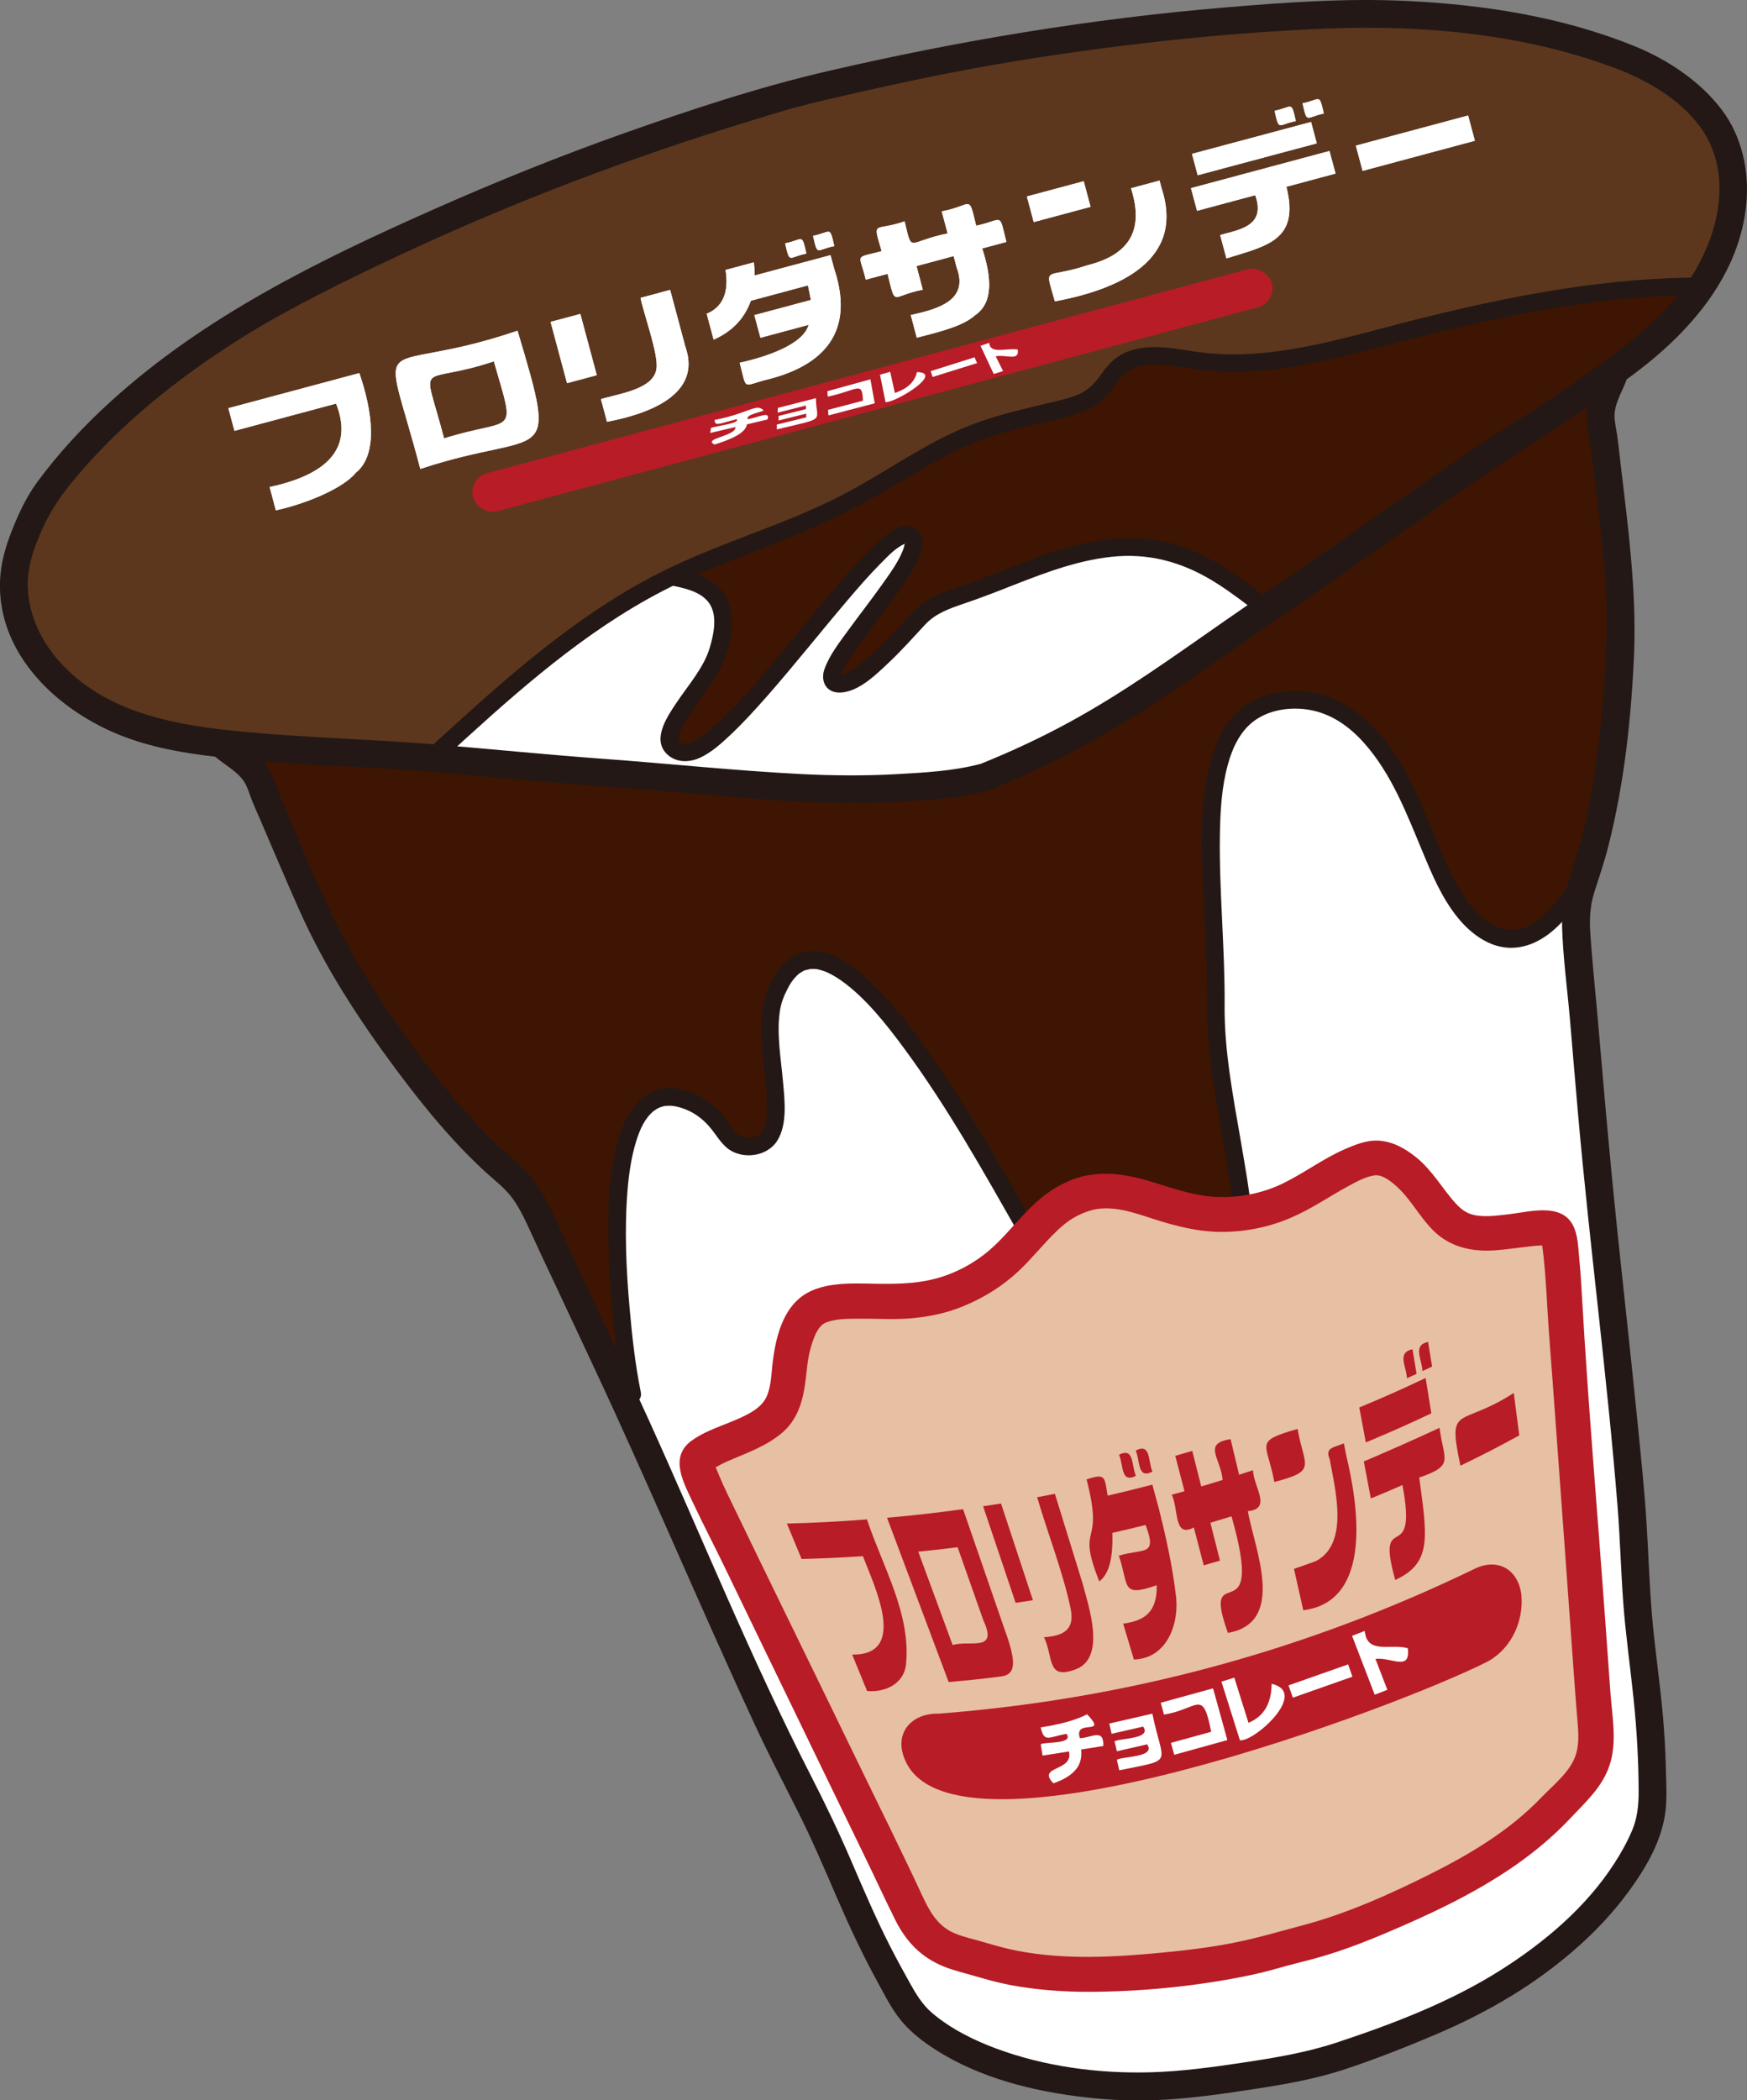 <?xml version="1.0" encoding="UTF-8"?><svg id="b" xmlns="http://www.w3.org/2000/svg" xmlns:xlink="http://www.w3.org/1999/xlink" viewBox="0 0 189.11 227.27"><rect x="0" y="0" width="189.11" height="227.27" fill="#808080" stroke="none"/><defs><style>.e{fill:none;}.f{fill:#3d1502;}.g{fill:#5c371e;}.h{fill:#b81c26;}.i{fill:#231815;}.j{fill:#fff;}.k{clip-path:url(#d);}.l{fill:#e7bfa2;}</style><clipPath id="d"><path class="e" d="M106.58,84.11c13.76-5.52,20.16-11.31,33.22-20.03,5.64-3.76,17.53-12.38,23.25-16.01,4.65-2.95,9.32-6.03,13.69-9.37,4.38-3.34,8.27-7.59,9.97-12.78,1.71-5.19,1.09-10.9-2.88-14.66-1.79-1.69-4.27-3.54-6.55-4.5-8.7-3.67-17.89-4.96-27.37-5.24-6.44-.19-19.01.84-25.41,1.59-14.96,1.75-23.58,3.45-38.44,6.96-14.62,4.39-22.94,7.23-36.77,13.19-5.92,2.55-17.32,7.95-22.8,11.33-8.07,4.98-15.38,10.69-21.08,18.22-1.49,1.97-2.72,4.81-3.42,7.17-1.56,5.24.76,10.5,4.84,14.14s9.57,5.38,15.03,6.08,11.04,1.04,16.54,1.27c6.77.29,21.38,1.8,28.14,2.24,15.67,1.02,24.11,2.84,38.78.74l1.25-.33Z"/></clipPath></defs><g id="c"><path class="j" d="M24.36,80.01c.96.92,2.26,1.65,3.13,2.63.73.82,1.04,2.13,1.47,3.13l3.64,8.46c.79,1.83,1.58,3.67,2.46,5.46,2.55,5.19,5.82,10,9.29,14.64,3.21,4.3,6.67,8.44,10.78,11.93,2.26,1.92,3.08,4.23,4.33,6.9l3.99,8.52c.72,1.53,1.44,3.06,2.15,4.59,4.16,8.84,8.04,17.81,12.01,26.74,2,4.49,4.02,8.98,6.1,13.43s4.5,8.64,6.41,13.07c1.89,4.39,3.71,8.82,6.03,13,1.03,1.86,2.1,4.17,3.77,5.52,6.24,5.07,15.65,6.78,23.57,6.78,2.33,0,4.66-.24,6.97-.51,4.17-.5,8.38-1.16,12.5-2.12h0c4.05-1.23,8.02-2.77,11.89-4.42,2.15-.92,4.28-1.87,6.3-3.04,6.86-3.96,14.15-10.15,17.02-17.66.76-2,.54-4.54.5-6.66-.08-4.78-.72-9.53-1.28-14.27-.56-4.79-.57-9.71-.99-14.53-.42-4.9-.91-9.79-1.43-14.68-1.02-9.72-2.14-19.42-2.96-29.16-.14-1.69-.29-3.37-.43-5.05l-.8-9.38c-.25-2.94-.7-5.35.3-8.14,1.81-5.08,2.74-10.4,3.37-15.72.68-5.75,1.11-11.55.72-17.32-.14-1.99-.37-3.98-.6-5.96-.36-3.05-.72-6.1-1.08-9.15-.13-1.08-.52-2.37-.29-3.45.27-1.28,1.03-2.56,1.4-3.84L24.36,80.01Z"/><path class="g" d="M106.58,84.11c13.76-5.52,20.16-11.31,33.22-20.03,5.64-3.76,17.53-12.38,23.25-16.01,4.65-2.95,9.32-6.03,13.69-9.37,4.38-3.34,8.27-7.59,9.97-12.78,1.71-5.19,1.09-10.9-2.88-14.66-1.79-1.69-4.27-3.54-6.55-4.5-8.7-3.67-17.89-4.96-27.37-5.24-6.44-.19-19.01.84-25.41,1.59-14.96,1.75-23.58,3.45-38.44,6.96-14.62,4.39-22.94,7.23-36.77,13.19-5.92,2.55-17.32,7.95-22.8,11.33-8.07,4.98-15.38,10.69-21.08,18.22-1.49,1.97-2.72,4.81-3.42,7.17-1.56,5.24.76,10.5,4.84,14.14s9.57,5.38,15.03,6.08,11.04,1.04,16.54,1.27c6.77.29,21.38,1.8,28.14,2.24,15.67,1.02,24.11,2.84,38.78.74l1.25-.33Z"/><path class="j" d="M47.18,81.59c7.85-7.18,15.83-14.46,25.39-19.13,6.28-3.07,13.11-4.94,19.3-8.19,4.55-2.39,8.73-5.51,13.52-7.37,3.1-1.21,6.38-1.86,9.61-2.67,1.34-.34,2.73-.74,3.75-1.68.87-.81,1.38-1.94,2.26-2.74,2.2-1.99,5.61-1.19,8.55-.77,7.06,1,14.16-.99,21.06-2.79,11.15-2.9,22.54-5.34,34.05-5.25l-8.9,8.41-18.78,13.16-29.06,19.33-19.05,11.79-14.26,1.37-31.53-1.23-15.92-2.22Z"/><path class="f" d="M136.88,65.73c-3.22-2.5-6.58-5.06-10.54-6.05-3.87-.96-7.98-.32-11.78.88-3.8,1.2-6.22,2.38-9.99,3.68-1.81.62-3.76,1.2-5.05,2.62-1.13,1.24-7.33,8.43-9.32,6.95s11.37-14.44,8.17-15.9-19.73,24.5-24.41,23.51c-4.69-.99,2.93-7.26,3.86-11.41.38-1.69.73-3.58-.16-5.07-.95-1.59-2.97-2.13-4.78-2.51l11.88-5.06,12.45-5.77,4.75-3.51,7.13-2.6,8.72-2.38,3.18-3.3,2.48-1.34,5.21.45,8.6.11,7.7-1.58,18.45-4.53,17.21-1.92,2.94,1.02-8.86,8.34-37.87,25.38Z"/><path class="f" d="M170.32,96.61c-5.91,9-11.76,4.53-14.9-3.54-2.49-5.6-6.55-19.01-17.02-17.18-10.47,1.83-6.51,19.57-6.8,33.74-.22,10.82,8.19,32.16-1.9,34.74l-15.64-6.43c-3.71-5.11-23.98-47.04-30.24-30.04-1.72,4.68,2.33,14.88-1.76,15.98s-2.99-3.27-8.01-4.91c-10.59-3.45-6.79,26.1-5.59,31.95l-8.37-15.89-5.04-8-5.99-5.2-14.49-20.01-9.41-21.09,31.79,2.27,28.98,2.38,18.17-.76,13.84-5.73,42.82-28.66,13.08-8.87-.11,10.27,1.95,22.49-4.47,21.76-.89.72Z"/><path class="i" d="M169.51,96.13c-1.4,2.1-3.76,5.06-6.66,4.42-2.61-.57-4.33-3.24-5.47-5.44-2.12-4.1-3.38-8.57-5.78-12.54s-6.13-7.75-11.18-7.8c-2.28-.03-4.58.6-6.32,2.12-1.6,1.4-2.52,3.45-3.05,5.47-1.43,5.41-.91,11.31-.66,16.83.14,3.11.3,6.23.28,9.35-.01,2.41.13,4.76.46,7.16.72,5.26,1.93,10.46,2.42,15.76.21,2.24.34,4.57-.06,6.8-.29,1.61-.87,3.31-2.21,4.34-.86.66-1.89.89-2.93,1.11-1.59.34-3.22.51-4.84.39-2.23-.17-4.3-1.06-5.87-2.65-1.24-1.25-1.95-2.78-2.92-4.22-.56-.84-1.07-1.71-1.57-2.58-3.83-6.6-7.48-13.3-11.8-19.59-2.14-3.12-4.42-6.25-7.18-8.85-1.81-1.7-4.28-3.67-6.94-3.22-2.95.5-4.46,4.07-4.74,6.69s.19,5.18.41,7.74c.1,1.16.19,2.36.06,3.53-.08.69-.28,1.51-.76,1.84-.57.4-1.64.46-2.23.02-.66-.5-1.14-1.41-1.69-2.07-1.39-1.69-3.57-2.98-5.8-3-3.22-.04-4.85,3.04-5.6,5.75-1.08,3.91-1.11,8.13-.99,12.16s.5,8,1.06,11.97c.17,1.19.35,2.37.59,3.55s2.07.69,1.83-.5c-.61-3.01-.94-5.99-1.21-9.05-.38-4.26-.58-8.57-.23-12.84.15-1.8.41-3.61.95-5.34.4-1.26.93-2.48,1.94-3.27-.15.12.17-.11.22-.14.12-.07.24-.14.36-.19-.18.08.17-.06.23-.08.16-.05.33-.09.49-.11-.2.03.21,0,.27,0,.15,0,.31,0,.46.02.14.01.63.12.94.22,1.25.4,2.27,1.14,3.1,2.14.6.72,1.07,1.56,1.79,2.17,1.57,1.32,4.33,1.01,5.45-.76s.81-4.38.63-6.38c-.22-2.49-.7-5.1-.35-7.59.12-.88.42-1.66.81-2.41.32-.63.57-1.01.98-1.43.09-.09.18-.18.28-.26.19-.16-.16.11.04-.03.04-.03.08-.06.12-.08.1-.06.2-.12.3-.18.06-.03.12-.06.18-.09-.14.06-.09.03.02,0,.13-.04.72-.15.46-.13.25-.02.49-.02.74,0,.23.02-.16-.03,0,0,.06,0,.12.02.18.03.12.03.24.05.36.09.31.09.54.18.65.23.57.26,1.1.59,1.61.95,2.58,1.84,4.86,4.74,6.8,7.38,4.69,6.37,8.55,13.3,12.46,20.16,1.22,2.14,2.48,4.28,3.78,6.37,1.1,1.76,2.48,3.37,4.28,4.45,2.29,1.37,5.03,1.72,7.65,1.47,2.41-.23,5.17-.62,6.96-2.42,1.34-1.35,2.01-3.22,2.3-5.07.78-4.92-.21-10.07-1.04-14.93s-1.81-9.78-1.77-14.78c.05-6.15-.6-12.28-.51-18.43.04-2.55.18-5.15.86-7.62.5-1.84,1.37-3.71,2.98-4.83,1.77-1.23,4.23-1.48,6.29-1.01,2.2.5,4.02,1.85,5.49,3.51,2.96,3.32,4.59,7.61,6.28,11.66,1.06,2.55,2.11,5.09,3.87,7.25,1.54,1.89,3.78,3.49,6.33,3.21,3.12-.34,5.35-2.96,6.98-5.4.68-1.02-.96-1.97-1.64-.96h0Z"/><g class="k"><path class="i" d="M47.85,82.26c6.96-6.37,14-12.82,22.28-17.45,4.33-2.43,8.97-4.13,13.58-5.93s8.92-3.84,13.14-6.37c2.08-1.25,4.16-2.52,6.33-3.6s4.54-1.88,6.93-2.51c2.32-.61,4.78-.97,7.02-1.83,1-.38,1.92-.91,2.64-1.72s1.18-1.78,2-2.45c1.56-1.29,3.9-.99,5.76-.72,2.42.35,4.8.64,7.26.54,5.18-.21,10.22-1.54,15.21-2.84,10.07-2.63,20.3-4.96,30.74-5.38,1.31-.05,2.62-.07,3.94-.07,1.22,0,1.22-1.89,0-1.9-10.57-.06-21.01,1.94-31.22,4.5-5.09,1.27-10.17,2.84-15.39,3.51-2.57.33-5.18.42-7.76.13-2.14-.24-4.29-.8-6.45-.55-.98.12-1.95.38-2.78.93-.92.61-1.53,1.46-2.17,2.34s-1.44,1.54-2.51,1.93-2.24.63-3.37.9c-2.47.6-4.96,1.17-7.35,2.05s-4.44,1.95-6.53,3.16-4.24,2.57-6.4,3.78-4.43,2.27-6.73,3.22c-4.59,1.89-9.32,3.47-13.79,5.64-8.64,4.19-16.01,10.52-23.07,16.93-.88.8-1.76,1.61-2.65,2.41s.44,2.16,1.34,1.34h0Z"/><path class="i" d="M72.64,63.34c1.42.3,3.19.64,4.1,1.89.96,1.32.53,3.35.11,4.79-.64,2.23-2.38,4.15-3.64,6.05-.92,1.38-2.55,3.73-1.19,5.34.96,1.13,2.51,1.16,3.76.58s2.32-1.56,3.31-2.49c1.41-1.33,2.71-2.77,3.99-4.22,2.93-3.34,5.69-6.83,8.57-10.22,1.19-1.4,2.39-2.79,3.68-4.09.89-.9,1.58-1.64,2.61-2.14.09-.04-.17.08.07-.02.21-.09.16.04.03-.02.24.11-.18-.16.02.01-.25-.22-.05-.04-.04,0-.07-.2-.11-.13-.06-.07.06.07-.09-.1-.03-.12,0,0,0,.27,0,.31.03-.27-.04.16-.07.25-.38,1.32-1.5,2.85-2.39,4.1-1.2,1.69-2.48,3.32-3.7,5-.93,1.28-1.98,2.62-2.52,4.12-.48,1.34.2,2.63,1.75,2.55,2-.1,3.89-2,5.25-3.28s2.63-2.72,3.92-4.1c1.13-1.21,2.69-1.74,4.22-2.26,1.79-.61,3.56-1.29,5.32-1.99,3.63-1.42,7.38-2.84,11.3-3.12,3.94-.27,7.45.85,10.75,2.96,1.55.99,3.01,2.11,4.46,3.23.41.32.94.39,1.34,0,.33-.32.4-1.03,0-1.34-2.93-2.27-5.91-4.56-9.43-5.83-3.74-1.34-7.79-1.13-11.6-.2s-7.22,2.49-10.8,3.81c-1.66.61-3.42,1.07-4.98,1.92-.99.54-1.75,1.29-2.49,2.11-1.45,1.61-2.95,3.21-4.62,4.6-.68.57-1.5,1.22-2.3,1.5-.06.02-.49.12-.33.1-.08.01-.18.01-.26,0,.13.02.05-.02.05,0,.02-.08.19.35.17.31-.08-.21-.01-.02,0-.07.03-.12.07-.24.1-.35.02-.05.08-.21,0-.02.03-.06.06-.13.09-.19.07-.15.15-.3.23-.45.39-.71.84-1.38,1.31-2.04,1.17-1.67,2.43-3.28,3.64-4.93,1.06-1.45,2.18-2.93,2.94-4.56.52-1.1,1.03-2.76-.25-3.57-.92-.58-1.96-.1-2.76.46-1.19.84-2.22,1.92-3.21,2.98-2.88,3.11-5.51,6.45-8.22,9.7-2.53,3.03-5.06,6.2-8.09,8.75-.48.4-.87.72-1.47,1.06-.11.06-.22.12-.34.18-.23.12.09,0-.19.08-.1.03-.2.06-.3.09-.29.09.13-.04-.11.02-.13.03-.3-.03-.05.02-.19-.03-.41-.09-.57-.16-.28-.13-.28-.16-.3-.35.03.23.04-.33.01-.17.03-.21.1-.42.18-.61.17-.43.4-.83.64-1.22,1.25-2.08,2.89-3.93,3.93-6.14,1.22-2.59,1.78-6.51-.66-8.57-1.22-1.03-2.82-1.45-4.35-1.78-1.19-.25-1.7,1.57-.5,1.83h0Z"/></g><path class="l" d="M117.73,129.09c3.6-.92,7.19,1.08,10.8,1.9,3.61.82,7.5.41,10.87-1.13,2.74-1.25,5.13-3.23,7.97-4.24.53-.19,1.07-.34,1.63-.34,1.03,0,1.98.54,2.79,1.17.75.58,1.44,1.24,2.03,1.97,1.3,1.59,2.28,3.58,4.13,4.47,1.51.74,3.3.58,4.98.4,1.38-.14,2.8-.4,4.19-.44,1.25-.04,1.52.39,1.69,1.63.42,3.07.48,6.24.71,9.33.47,6.34.93,12.68,1.39,19.02.35,4.84.7,9.68,1.05,14.51.18,2.46.34,4.92.53,7.37.16,2.06.52,4.2-.31,6.2-.75,1.79-2.34,3.1-3.63,4.5-1.48,1.6-3.14,3.03-4.9,4.31-3.51,2.55-7.41,4.53-11.36,6.34-4.19,1.92-8.49,3.68-13,4.61-4.37,1.46-8.98,2.08-13.56,2.51-4.32.41-8.68.65-13,.19-2.17-.23-4.32-.63-6.4-1.28-1.82-.57-3.85-.9-5.4-2.08-1.71-1.31-2.47-3.34-3.36-5.21-1.06-2.22-2.15-4.43-3.22-6.65-2.12-4.36-4.23-8.73-6.35-13.09-2.77-5.72-5.54-11.44-8.3-17.16-1.35-2.79-2.88-5.57-4.05-8.44-.47-1.16-.46-1.66.65-2.25,1.23-.65,2.58-1.14,3.85-1.71,1.54-.69,3.17-1.44,4.11-2.84,1.15-1.7,1.01-3.92,1.34-5.94.15-.93.41-1.85.78-2.73.39-.95.95-1.89,1.84-2.41.48-.28,1.03-.42,1.58-.52,2.97-.54,6.02-.03,9.02-.32,3.69-.35,7.26-1.94,9.98-4.46,2.72-2.51,4.83-6.05,8.41-7.05l.51-.14Z"/><path class="h" d="M118.24,130.92c2.26-.53,4.55.31,6.68,1,2.41.77,4.83,1.39,7.38,1.38s5.02-.51,7.34-1.49,4.18-2.31,6.29-3.45c.85-.46,1.84-1.02,2.81-1.17.86-.13,1.7.55,2.33,1.09,1.63,1.42,2.51,3.29,4.04,4.83,1.83,1.85,4.24,2.37,6.77,2.18,1.26-.09,2.51-.29,3.77-.43.35-.04.7-.07,1.05-.09.18-.01.59.06.75-.02.18-.08.02.06-.08-.02-.11-.09-.25-.16-.36-.25,0,0-.25-.29-.1-.13.12.12-.06-.25-.03-.03.35,2.45.49,4.91.63,7.39.16,2.73.39,5.46.59,8.18.4,5.44.79,10.89,1.19,16.33s.78,10.89,1.18,16.34c.09,1.26.2,2.52.3,3.78.09,1.14.17,2.3-.15,3.41-.55,1.91-2.43,3.35-3.76,4.74-3.4,3.55-7.66,6.11-12.04,8.3s-9.07,4.3-13.9,5.57c-2.49.66-4.97,1.4-7.5,1.89s-5,.79-7.51,1.03c-5.21.5-10.57.81-15.74-.18-1.25-.24-2.46-.58-3.67-.94-1.05-.31-2.15-.54-3.16-.96-1.91-.8-2.77-2.48-3.6-4.27-2.25-4.84-4.64-9.62-6.97-14.43-4.68-9.66-9.42-19.29-14.08-28.95-.51-1.05-.94-2.12-1.4-3.2-.12-.3,0,.05-.06.26-.03.11-.09.19-.15.28s-.3.17-.09.1c.52-.19,1.03-.55,1.54-.77,2.14-.95,4.43-1.69,6.22-3.26,1.97-1.74,2.33-4.24,2.58-6.71.11-1.11.31-2.18.69-3.23.28-.78.68-1.65,1.45-1.94,1.08-.4,2.36-.38,3.49-.39,1.36-.02,2.72.06,4.08.04,2.46-.04,4.91-.44,7.19-1.37,2.23-.91,4.26-2.16,6.02-3.81,1.49-1.39,2.73-3.01,4.21-4.41,1.15-1.1,2.28-1.8,3.79-2.21,2.35-.63,1.36-4.29-1.01-3.66-1.93.52-3.56,1.46-5.05,2.8-1.57,1.41-2.86,3.1-4.37,4.56-1.61,1.56-3.56,2.76-5.68,3.47-2.42.81-4.83.85-7.36.81-2.69-.05-6.08-.25-8.26,1.59-1.98,1.68-2.62,4.65-2.9,7.1-.12,1.1-.15,2.25-.54,3.3-.32.84-.92,1.4-1.67,1.86-2.06,1.25-4.59,1.72-6.54,3.13-2.49,1.8-.83,4.62.18,6.79,1.15,2.45,2.41,4.84,3.58,7.28,2.45,5.08,4.91,10.15,7.37,15.23s4.98,10.3,7.49,15.45c1.15,2.36,2.24,4.74,3.41,7.09s2.79,4.05,5.21,5.04c1.1.45,2.26.72,3.4,1.05,1.26.37,2.52.72,3.82.97,2.83.53,5.71.75,8.59.74,5.5-.02,11.14-.56,16.53-1.62,1.34-.26,2.68-.58,4-.96s2.52-.66,3.78-1c2.55-.69,5.03-1.62,7.46-2.64,4.89-2.06,9.79-4.33,14.17-7.35,2.2-1.52,4.26-3.23,6.1-5.18,1.65-1.76,3.47-3.37,4.26-5.73.85-2.5.3-5.28.11-7.84-.21-2.87-.41-5.74-.62-8.62-.82-11.35-1.8-22.7-2.45-34.06-.08-1.41-.16-2.82-.3-4.23-.12-1.23-.12-2.66-.72-3.77-1.29-2.39-4.69-1.4-6.82-1.15-1.11.13-2.3.3-3.42.17s-1.77-.62-2.43-1.34c-1.44-1.58-2.53-3.59-4.3-5-1.15-.91-2.36-1.62-3.85-1.77-1.38-.14-2.72.42-3.96.96-2.27,1.01-4.28,2.52-6.51,3.62-2.09,1.03-4.44,1.53-6.76,1.51-2.51-.01-4.81-.81-7.18-1.55-2.53-.79-5.12-1.32-7.75-.7-1,.24-1.59,1.37-1.32,2.33.28,1.02,1.33,1.56,2.33,1.32Z"/><path class="h" d="M93.85,164.42c1.69,5.09,4.79,10.21,4.22,15.74-.27,2.08-2.29,2.99-4.21,2.82-.65-1.58-.97-2.37-1.61-3.94,6.07.08,2.41-7.36,1.16-10.65-2.65.17-3.98.23-6.64.3-.63-1.53-.95-2.3-1.59-3.83,2.89-.07,5.79-.22,8.67-.45Z"/><path class="h" d="M103.12,178c-1.24-3.37-2.48-6.73-3.72-10.1,1.71-.17,2.56-.27,4.26-.48.93,2.64,1.86,5.28,2.79,7.92,1.64,3.5-1.49,2.08-3.33,2.67ZM104.25,163.3c-2.73.38-5.48.7-8.23.93,2.22,5.93,4.45,11.85,6.67,17.78,2.26-.2,3.39-.32,5.65-.6,1.66-.21,1.69-1.56.43-5.03-1.51-4.36-3.01-8.72-4.52-13.08Z"/><path class="h" d="M111.81,173.15c-.75.12-1.12.18-1.87.29-1.17-3.48-2.35-6.96-3.52-10.45.78-.12,1.17-.18,1.94-.3,1.15,3.49,2.3,6.97,3.45,10.46ZM117.2,171.38c.6,2.33,2.66,8.13-.89,9.3-3.04,1.08-2.26-1.39-3.3-3.52,2.05-.14,3.38-.77,2.88-3.11-.77-3.76-2.5-8.21-3.62-12.04.77-.14,1.15-.22,1.92-.37,1,3.25,2.01,6.5,3.01,9.74Z"/><path class="h" d="M125.43,163.18c.76,3.04,1.47,6.22,1.83,9.23.48,3.1-.84,7.05-4.52,7.16-.46-1.55-.69-2.33-1.16-3.88,2.25-.3,3.71-1.2,3.63-4.16-3.94,1.39-2.98,0-4.1-3.19,2.74-.84,4.19.12,2.9-3.33-1.44.36-2.15.53-3.6.86.09,2.73-.36,4.48-1.42,5.25-2.57-6.56.62-3.37-1.37-11.04,2.1-.68,1.93-.27,2.28,1.76,1.94-.45,2.91-.69,4.84-1.19.28,1.02.41,1.53.69,2.54ZM122.96,159.7c-1.66.83-1.32-1.14-1.83-2.29,1.67-.83,1.32,1.13,1.83,2.29ZM124.75,159.24c-1.65.85-1.31-1.14-1.81-2.28,1.66-.84,1.31,1.12,1.81,2.28Z"/><path class="h" d="M128.22,161.36c-.4-1.53-.6-2.3-1-3.83.74-.21,1.1-.31,1.84-.53.39,1.53.58,2.3.97,3.84.93-.27,1.4-.41,2.32-.7-.2-2.33-2.22-3.95.86-4.41.37,1.54.55,2.31.92,3.85.6-.19.9-.29,1.5-.49.09,1.87,2.09,4.17-.56,4.43.75,4.12,4.21,12.06-2.15,13.17-3.07-8.53,4.19.75.39-12.61-.91.28-1.37.42-2.29.69.42,1.64.62,2.46,1.04,4.1-.7.21-1.06.31-1.76.51-.43-1.64-.64-2.46-1.07-4.1-2.21,1.2-1.63-1.99-2.39-3.54.55-.15.82-.23,1.37-.38Z"/><path class="h" d="M140.46,154.62c.71,4.1,2.2,4.52-2.52,5.74-.78-4.31-2.3-4.35,2.52-5.74ZM145.74,157.55c1.23,5.09,2.97,15.73-4.66,16.69-.4-1.79-.61-2.69-1.01-4.48.94-.32,1.4-.49,2.33-.82,3.75-1.88,2.07-7.98,1.54-11.05-.58-1.3.56-1.27,1.53-1.71.11.55.16.82.27,1.37Z"/><path class="h" d="M154.32,149.11c.25,1.53.37,2.29.62,3.82-2.81,1.32-4.23,1.95-7.09,3.15-.29-1.51-.43-2.27-.71-3.78,2.42-1,4.82-2.07,7.18-3.19ZM155.83,154.5c.43,3.5,1.69,4.05-2.2,5.38.85,6.39,1.43,9.25-2.6,11.08-2.23-8.01,2.53-1.09.78-10.27-1.36.6-2.04.89-3.42,1.45-.31-1.6-.46-2.4-.76-4,2.76-1.17,5.48-2.38,8.2-3.64ZM153.34,148.66c-.41.19-.62.29-1.04.48-.05-1.3-1.13-2.77.6-3.14.18,1.06.26,1.6.44,2.66ZM155.02,147.87c-.41.2-.62.3-1.04.49-.05-1.3-1.11-2.78.61-3.16.17,1.07.26,1.6.43,2.67Z"/><path class="h" d="M164.46,155.32c-2.52,1.37-3.8,2.03-6.37,3.28-1.44-6.79-.12-4.05,5.77-7.87.24,1.83.36,2.75.6,4.58Z"/><path class="h" d="M161.09,179.76c-9.51,4.88-57.99,23.12-63.14,10.64-1.23-2.88.73-5.04,3.66-4.97,20.35-1.57,39.65-6.78,58.05-15.69,2.43-1.17,4.65.02,5.02,2.78.29,2.84-1.05,5.83-3.59,7.24Z"/><path class="j" d="M38.9,40.38c1.4,4.06,2.07,8.82-.38,10.77-1.44,1.77-5.65,3.43-8.66,4.07,0,0-.67-2.52-.67-2.52,5.01-1.08,9.4-3.45,7.19-9.03,0,0-11,2.95-11,2.95l-.66-2.45,14.18-3.8Z"/><path class="j" d="M48.07,47.44c-2.35-8.98-2.9-5.57,5.39-8.34,2.42,8.42,2.28,5.93-5.39,8.34ZM56.02,35.79c-15.61,5.3-14.78-1.21-10.52,14.95,13.46-4.46,15.06.25,10.52-14.95Z"/><path class="j" d="M64.6,40.6l-3.22.86-1.78-6.63,3.22-.86,1.78,6.63ZM74.19,37.52c1.84,5.2-4.05,7.28-8.48,8.12,0,0-.66-2.45-.66-2.45,1.92-.59,5.72-1.05,6.01-3.29.26-1.49-1.43-6.11-1.72-7.67,0,0,3.2-.86,3.2-.86l1.65,6.15Z"/><path class="j" d="M90.34,29.2c2.4,7.41-2.06,10.51-7.06,11.81-3.01.71-2.38,1.4-3.21-1.76,2.78-.6,6.89-1.95,7.46-4.1,0,0-5.21,1.4-5.21,1.4l-.66-2.45,6.12-1.64-.32-1.58-6.18,1.66c-.7,1.93-2.02,3.33-4.03,4.21l-.75-2.8c1.74-.72,2.43-2.32,2.04-4.74l3.06-.82c.06.42.08.89.08,1.42l8.22-2.2.43,1.59ZM87.29,27.44c-1.96.39-1.78,1.17-2.3-1.11,1.96-.39,1.78-1.16,2.3,1.11ZM90.31,26.63c-1.97.39-1.78,1.16-2.3-1.11,1.97-.39,1.78-1.16,2.3,1.11Z"/><path class="j" d="M95.44,27.18c-1.03-3.49-.77-2.07,2.48-3.23.87,3.57.24,2.2,4.66,1.31,0,0-.64-2.39-.64-2.39,3.37-.62,2.87-1.97,3.73,1.56,3.03-.67,2.43-1.52,3.27,1.75,0,0-2.62.7-2.62.7.93,2.87,1.33,5.82-.78,7.24-1.27,1.12-3.4,1.68-6.3,2.42l-.65-2.45c2.95-.65,6.31-1.57,4.97-5.14,0,0-.33-1.24-.33-1.24l-4.02,1.08.68,2.56c-3.45.64-2.88,2.02-3.81-1.72,0,0-2.36.63-2.36.63-.7-2.91-1.32-2.27,1.7-3.08Z"/><path class="j" d="M117.31,19.61l.74,2.77-6.15,1.65-.74-2.77,6.15-1.65ZM125.74,20.38c2.55,7.79-4.59,10.92-11.55,12.23-1.14-4.05-1.12-2.34,3.53-3.91,4.85-1.21,6.06-4.09,4.71-8.33,0,0,3.09-.83,3.09-.83l.22.84Z"/><path class="j" d="M141.92,13.2l.62,2.31-12.89,3.45-.62-2.31,12.89-3.45ZM143.91,16.33l.66,2.45-5.32,1.43c1.47,5.82-2.13,6.38-6.49,7.75,0,0-.68-2.53-.68-2.53,2.2-.6,4.96-1.01,3.8-4.31,0,0-6.3,1.69-6.3,1.69l-.66-2.45,14.99-4.02ZM140.27,13.1c-1.96.39-1.78,1.16-2.3-1.11,1.96-.39,1.78-1.17,2.3,1.11ZM143.3,12.29c-1.96.39-1.78,1.17-2.3-1.11,1.96-.39,1.78-1.17,2.3,1.11Z"/><path class="j" d="M159.65,15.23l-12.15,3.26-.73-2.73,12.15-3.26.73,2.73Z"/><path class="j" d="M38.9,40.38c1.4,4.06,2.07,8.82-.38,10.77-1.44,1.77-5.65,3.43-8.66,4.07,0,0-.67-2.52-.67-2.52,5.01-1.08,9.4-3.45,7.19-9.03,0,0-11,2.95-11,2.95l-.66-2.45,14.18-3.8Z"/><path class="j" d="M48.07,47.44c-2.35-8.98-2.9-5.57,5.39-8.34,2.42,8.42,2.28,5.93-5.39,8.34ZM56.02,35.79c-15.61,5.3-14.78-1.21-10.52,14.95,13.46-4.46,15.06.25,10.52-14.95Z"/><path class="j" d="M64.6,40.6l-3.22.86-1.78-6.63,3.22-.86,1.78,6.63ZM74.19,37.52c1.84,5.2-4.05,7.28-8.48,8.12,0,0-.66-2.45-.66-2.45,1.92-.59,5.72-1.05,6.01-3.29.26-1.49-1.43-6.11-1.72-7.67,0,0,3.2-.86,3.2-.86l1.65,6.15Z"/><path class="j" d="M90.34,29.2c2.4,7.41-2.06,10.51-7.06,11.81-3.01.71-2.38,1.4-3.21-1.76,2.78-.6,6.89-1.95,7.46-4.1,0,0-5.21,1.4-5.21,1.4l-.66-2.45,6.12-1.64-.32-1.58-6.18,1.66c-.7,1.93-2.02,3.33-4.03,4.21l-.75-2.8c1.74-.72,2.43-2.32,2.04-4.74l3.06-.82c.06.42.08.89.08,1.42l8.22-2.2.43,1.59ZM87.29,27.44c-1.96.39-1.78,1.17-2.3-1.11,1.96-.39,1.78-1.16,2.3,1.11ZM90.31,26.63c-1.97.39-1.78,1.16-2.3-1.11,1.97-.39,1.78-1.16,2.3,1.11Z"/><path class="j" d="M95.44,27.18c-1.03-3.49-.77-2.07,2.48-3.23.87,3.57.24,2.2,4.66,1.31,0,0-.64-2.39-.64-2.39,3.37-.62,2.87-1.97,3.73,1.56,3.03-.67,2.43-1.52,3.27,1.75,0,0-2.62.7-2.62.7.93,2.87,1.33,5.82-.78,7.24-1.27,1.12-3.4,1.68-6.3,2.42l-.65-2.45c2.95-.65,6.31-1.57,4.97-5.14,0,0-.33-1.24-.33-1.24l-4.02,1.08.68,2.56c-3.45.64-2.88,2.02-3.81-1.72,0,0-2.36.63-2.36.63-.7-2.91-1.32-2.27,1.7-3.08Z"/><path class="j" d="M117.31,19.61l.74,2.77-6.15,1.65-.74-2.77,6.15-1.65ZM125.74,20.38c2.55,7.79-4.59,10.92-11.55,12.23-1.14-4.05-1.12-2.34,3.53-3.91,4.85-1.21,6.06-4.09,4.71-8.33,0,0,3.09-.83,3.09-.83l.22.84Z"/><path class="j" d="M141.92,13.2l.62,2.31-12.89,3.45-.62-2.31,12.89-3.45ZM143.91,16.33l.66,2.45-5.32,1.43c1.47,5.82-2.13,6.38-6.49,7.75,0,0-.68-2.53-.68-2.53,2.2-.6,4.96-1.01,3.8-4.31,0,0-6.3,1.69-6.3,1.69l-.66-2.45,14.99-4.02ZM140.27,13.1c-1.96.39-1.78,1.16-2.3-1.11,1.96-.39,1.78-1.17,2.3,1.11ZM143.3,12.29c-1.96.39-1.78,1.17-2.3-1.11,1.96-.39,1.78-1.17,2.3,1.11Z"/><path class="j" d="M159.65,15.23l-12.15,3.26-.73-2.73,12.15-3.26.73,2.73Z"/><rect class="h" x="49.69" y="40.1" width="89.51" height="4.26" rx="2.12" ry="2.12" transform="translate(-7.71 25.88) rotate(-15)"/><path class="i" d="M173.29,39.95c-.48,1.55-1.39,2.98-1.51,4.63-.12,1.55.36,3.21.54,4.75.41,3.49.85,6.97,1.22,10.47.73,6.99.32,13.97-.53,20.92-.4,3.31-.95,6.61-1.77,9.85s-2.24,6.24-2.15,9.61.56,6.74.85,10.08.58,6.94.89,10.4c1.25,14.14,3.14,28.22,4.27,42.37.27,3.44.36,6.89.61,10.33s.76,6.97,1.12,10.45.54,6.7.55,10.06c0,1.44-.13,2.8-.68,4.13-.53,1.26-1.19,2.46-1.93,3.6-3.06,4.76-7.56,8.56-12.31,11.57-5.46,3.46-11.71,5.85-17.83,7.87-3.25,1.07-6.64,1.63-10.02,2.14s-6.76.97-10.16,1.06c-5.6.14-11.34-.62-16.61-2.57-2.45-.91-4.94-2.15-6.94-3.85-1.05-.89-1.76-2.07-2.42-3.26-.73-1.31-1.45-2.63-2.13-3.96-1.53-3-2.86-6.1-4.19-9.2s-2.82-6.21-4.38-9.25c-6.4-12.5-11.69-25.56-17.48-38.34-2.88-6.36-5.88-12.67-8.84-18.99-1.22-2.6-2.24-5.41-4.12-7.63-1-1.19-2.28-2.13-3.4-3.2s-2.23-2.23-3.29-3.4c-4.33-4.83-8.21-10.2-11.56-15.75-3.56-5.91-6.09-12.39-8.78-18.73-.53-1.26-.87-2.62-1.75-3.69s-2.23-1.82-3.28-2.8c-1.42-1.32-3.55.8-2.13,2.13,1,.93,2.46,1.63,3.24,2.78.35.51.53,1.12.74,1.7.3.81.66,1.61,1.01,2.4,1.41,3.27,2.79,6.56,4.24,9.81,2.76,6.2,6.44,11.84,10.48,17.27,1.96,2.63,4,5.21,6.22,7.63,1.1,1.2,2.24,2.35,3.44,3.45,1.04.96,2.21,1.81,3.03,2.98s1.41,2.47,2,3.77c.68,1.49,1.38,2.98,2.08,4.46,1.49,3.19,2.99,6.38,4.48,9.56,6.06,12.9,11.56,26.05,17.56,38.98,1.45,3.13,3.03,6.18,4.59,9.26s2.91,6.24,4.28,9.41,2.78,6.2,4.42,9.19c.66,1.21,1.28,2.45,2.08,3.58.9,1.28,1.98,2.24,3.25,3.15,4.71,3.35,10.51,4.94,16.17,5.69,2.84.37,5.73.55,8.6.43,3.56-.14,7.13-.65,10.65-1.19s6.75-1.11,10-2.19,6.54-2.38,9.74-3.74c5.71-2.43,10.99-5.53,15.61-9.7,2.21-1.99,4.21-4.22,5.89-6.67s3.07-5.1,3.36-8.02c.15-1.53.04-3.07.01-4.59-.04-1.78-.15-3.56-.3-5.34-.31-3.55-.84-7.07-1.16-10.62s-.41-7.09-.64-10.63-.6-7.04-.95-10.55c-.71-7.12-1.51-14.23-2.25-21.34-.74-7.11-1.36-14.22-1.97-21.34-.29-3.45-.67-6.89-.9-10.34-.1-1.5-.04-2.96.42-4.41.54-1.68,1.11-3.34,1.54-5.06,1.7-6.7,2.47-13.76,2.77-20.65s-.67-14.05-1.5-21.07c-.1-.86-.19-1.73-.31-2.59-.1-.74-.3-1.48-.3-2.23,0-1.44,1-2.87,1.42-4.22.57-1.86-2.33-2.65-2.9-.8h0Z"/><path class="i" d="M106.98,85.56c6.72-2.71,13.02-6.12,19.03-10.16s11.43-7.85,17.14-11.79c5.23-3.6,10.38-7.3,15.62-10.89,6.11-4.19,12.47-7.99,18.38-12.46s11.23-10.59,11.9-18.36c.3-3.48-.52-7.16-2.64-9.98-2.36-3.14-5.92-5.49-9.53-6.95-7.83-3.16-16.26-4.47-24.65-4.87-6.55-.31-13.12.16-19.65.71-14.46,1.21-28.73,3.59-42.86,6.86-7.59,1.75-15.06,4.23-22.4,6.83-6.88,2.44-13.66,5.18-20.34,8.14-12.41,5.5-24.81,11.56-34.95,20.76-2.92,2.65-5.64,5.56-7.98,8.74-1.19,1.61-2.04,3.44-2.77,5.29S.07,61.01,0,62.92c-.26,7.95,6.3,14.01,13.18,16.7,3.74,1.46,7.69,2.02,11.66,2.43,4.41.46,8.83.72,13.26.91,6.08.26,12.15.88,18.21,1.41,6.69.59,13.38,1.03,20.07,1.61,7.03.61,14.07,1.2,21.13.77,3.14-.19,6.41-.38,9.46-1.2,1.87-.5,1.08-3.4-.8-2.9-2.96.79-6.12.95-9.16,1.12-3.41.19-6.83.16-10.24-.01-7.16-.36-14.31-1.13-21.46-1.65-6.04-.44-12.07-1.05-18.11-1.55-6.85-.57-13.72-.72-20.56-1.35-7.34-.68-15.25-1.93-20.36-7.8-2.2-2.53-3.57-5.85-3.22-9.24.18-1.69.83-3.4,1.53-4.94.76-1.68,1.71-3.2,2.87-4.64,4.73-5.89,10.58-10.72,16.86-14.86,5.3-3.49,10.97-6.33,16.69-9.06,12.28-5.87,24.95-10.81,37.94-14.88,1.84-.58,3.68-1.14,5.53-1.7,2.09-.63,4.2-1.12,6.32-1.61,3.66-.84,7.33-1.66,11.01-2.39,7.21-1.44,14.48-2.53,21.79-3.39,6.2-.74,12.43-1.25,18.66-1.55,7-.34,14.03-.11,20.95,1.1,3.97.69,7.89,1.71,11.67,3.14,3.36,1.27,6.85,3.27,9.05,6.19,4.19,5.55,1.79,13.33-2.19,18.25-2.35,2.91-5.24,5.22-8.25,7.41-3.4,2.47-6.91,4.79-10.46,7.05-5.01,3.2-9.86,6.65-14.73,10.06-5.2,3.65-10.49,7.19-15.7,10.82-5.5,3.83-10.95,7.77-16.85,10.98-3.1,1.69-6.3,3.18-9.58,4.5-.75.3-1.28,1-1.05,1.85.2.72,1.09,1.36,1.85,1.05Z"/><path class="j" d="M80.95,45.36c1.11-.17,2.49-.95,2.13.03,0,0-2.22.53-2.22.53-.13.63-.77,1.33-3.51,2.18-1.36-.65,2.3-.89,2.27-1.89,0,0-2.74.64-2.74.64l.09-.55c.48-.19,3.22-.51,2.77-.94-1.87.47-2.37.82-2.38.08,3.79-.74,4.51-1.86,5.31-1.02-.35.19-2.03.47-1.71.94Z"/><path class="j" d="M88.32,43.08c.02,2.62,1.31,2.07-4.23,3.38,0,0,0-.52,0-.52l3.19-.78-.02-.4-2.98.74v-.49s2.96-.74,2.96-.74v-.39s-3.06.77-3.06.77l.02-.51,4.1-1.05Z"/><path class="j" d="M94.22,41.04l.47,2.6-5.01,1.31-.05-.6,3.78-.99c-.08-2.22-.56-1.12-3.81-.44,0,0-.04-.59-.04-.59l4.67-1.29Z"/><path class="j" d="M96.87,42.52c.57-.2,2.06-.73,2.39-2.26,2.97.07-2.24,3.28-3.4,3.26,0,0-.6-2.97-.6-2.97l1.1-.32.51,2.29Z"/><path class="j" d="M105.49,38.66l.28.63-4.82,1.5-.2-.63,4.75-1.5Z"/><path class="j" d="M107.08,37.1c.1,1.27,1.85.53,3.09.72.19,1.31-1.21.52-2.39.73,0,0,.8,1.6.8,1.6l-1.01.32-1.43-3.05.93-.32Z"/><path class="j" d="M116.88,188.08c1.19.01,2.63-1.15,2.55.85,0,0-2.4.38-2.4.38.14,1.36-.3,2.71-3,3.66-1.87-1.92,2.22-1.25,1.68-3.45,0,0-2.86.45-2.86.45l-.19-1.23c.39-.28,3.62.03,2.78-1.13-1.98.37-2.39.98-2.79-.69,3.15-.49,4.44-1.13,5.03-1.42,2.35,2.45-1.47.39-.79,2.57Z"/><path class="j" d="M124.74,185.43c1.16,5.67,2.5,4.87-3.58,6.13,0,0-.26-1.14-.26-1.14.63-.39,4.26-.24,3.28-1.67,0,0-3.28.75-3.28.75l-.25-1.07c.57-.37,4.08-.23,3.09-1.6,0,0-3.41.78-3.41.78l-.25-1.11,4.66-1.07Z"/><path class="j" d="M131.31,182.68l1.55,5.61-5.75,1.59-.36-1.29,4.36-1.2c-.94-4.75-1.34-2.46-5.11-1.86,0,0-.35-1.28-.35-1.28l5.66-1.56Z"/><path class="j" d="M135.15,186.42c.68-.3,2.49-1.12,2.5-4.22,4.11.94-1.92,6.32-3.43,6.11,0,0-2-6.34-2-6.34l1.39-.44,1.54,4.9Z"/><path class="j" d="M145.93,180.1l.47,1.33-6.45,2.27-.47-1.33,6.45-2.27Z"/><path class="j" d="M147.73,176.49c.26,2.58,2.81,1.32,4.66,1.86.33,2.59-1.86.91-3.5,1.16,0,0,1.29,3.34,1.29,3.34l-1.37.53-2.45-6.37,1.37-.53Z"/></g></svg>
